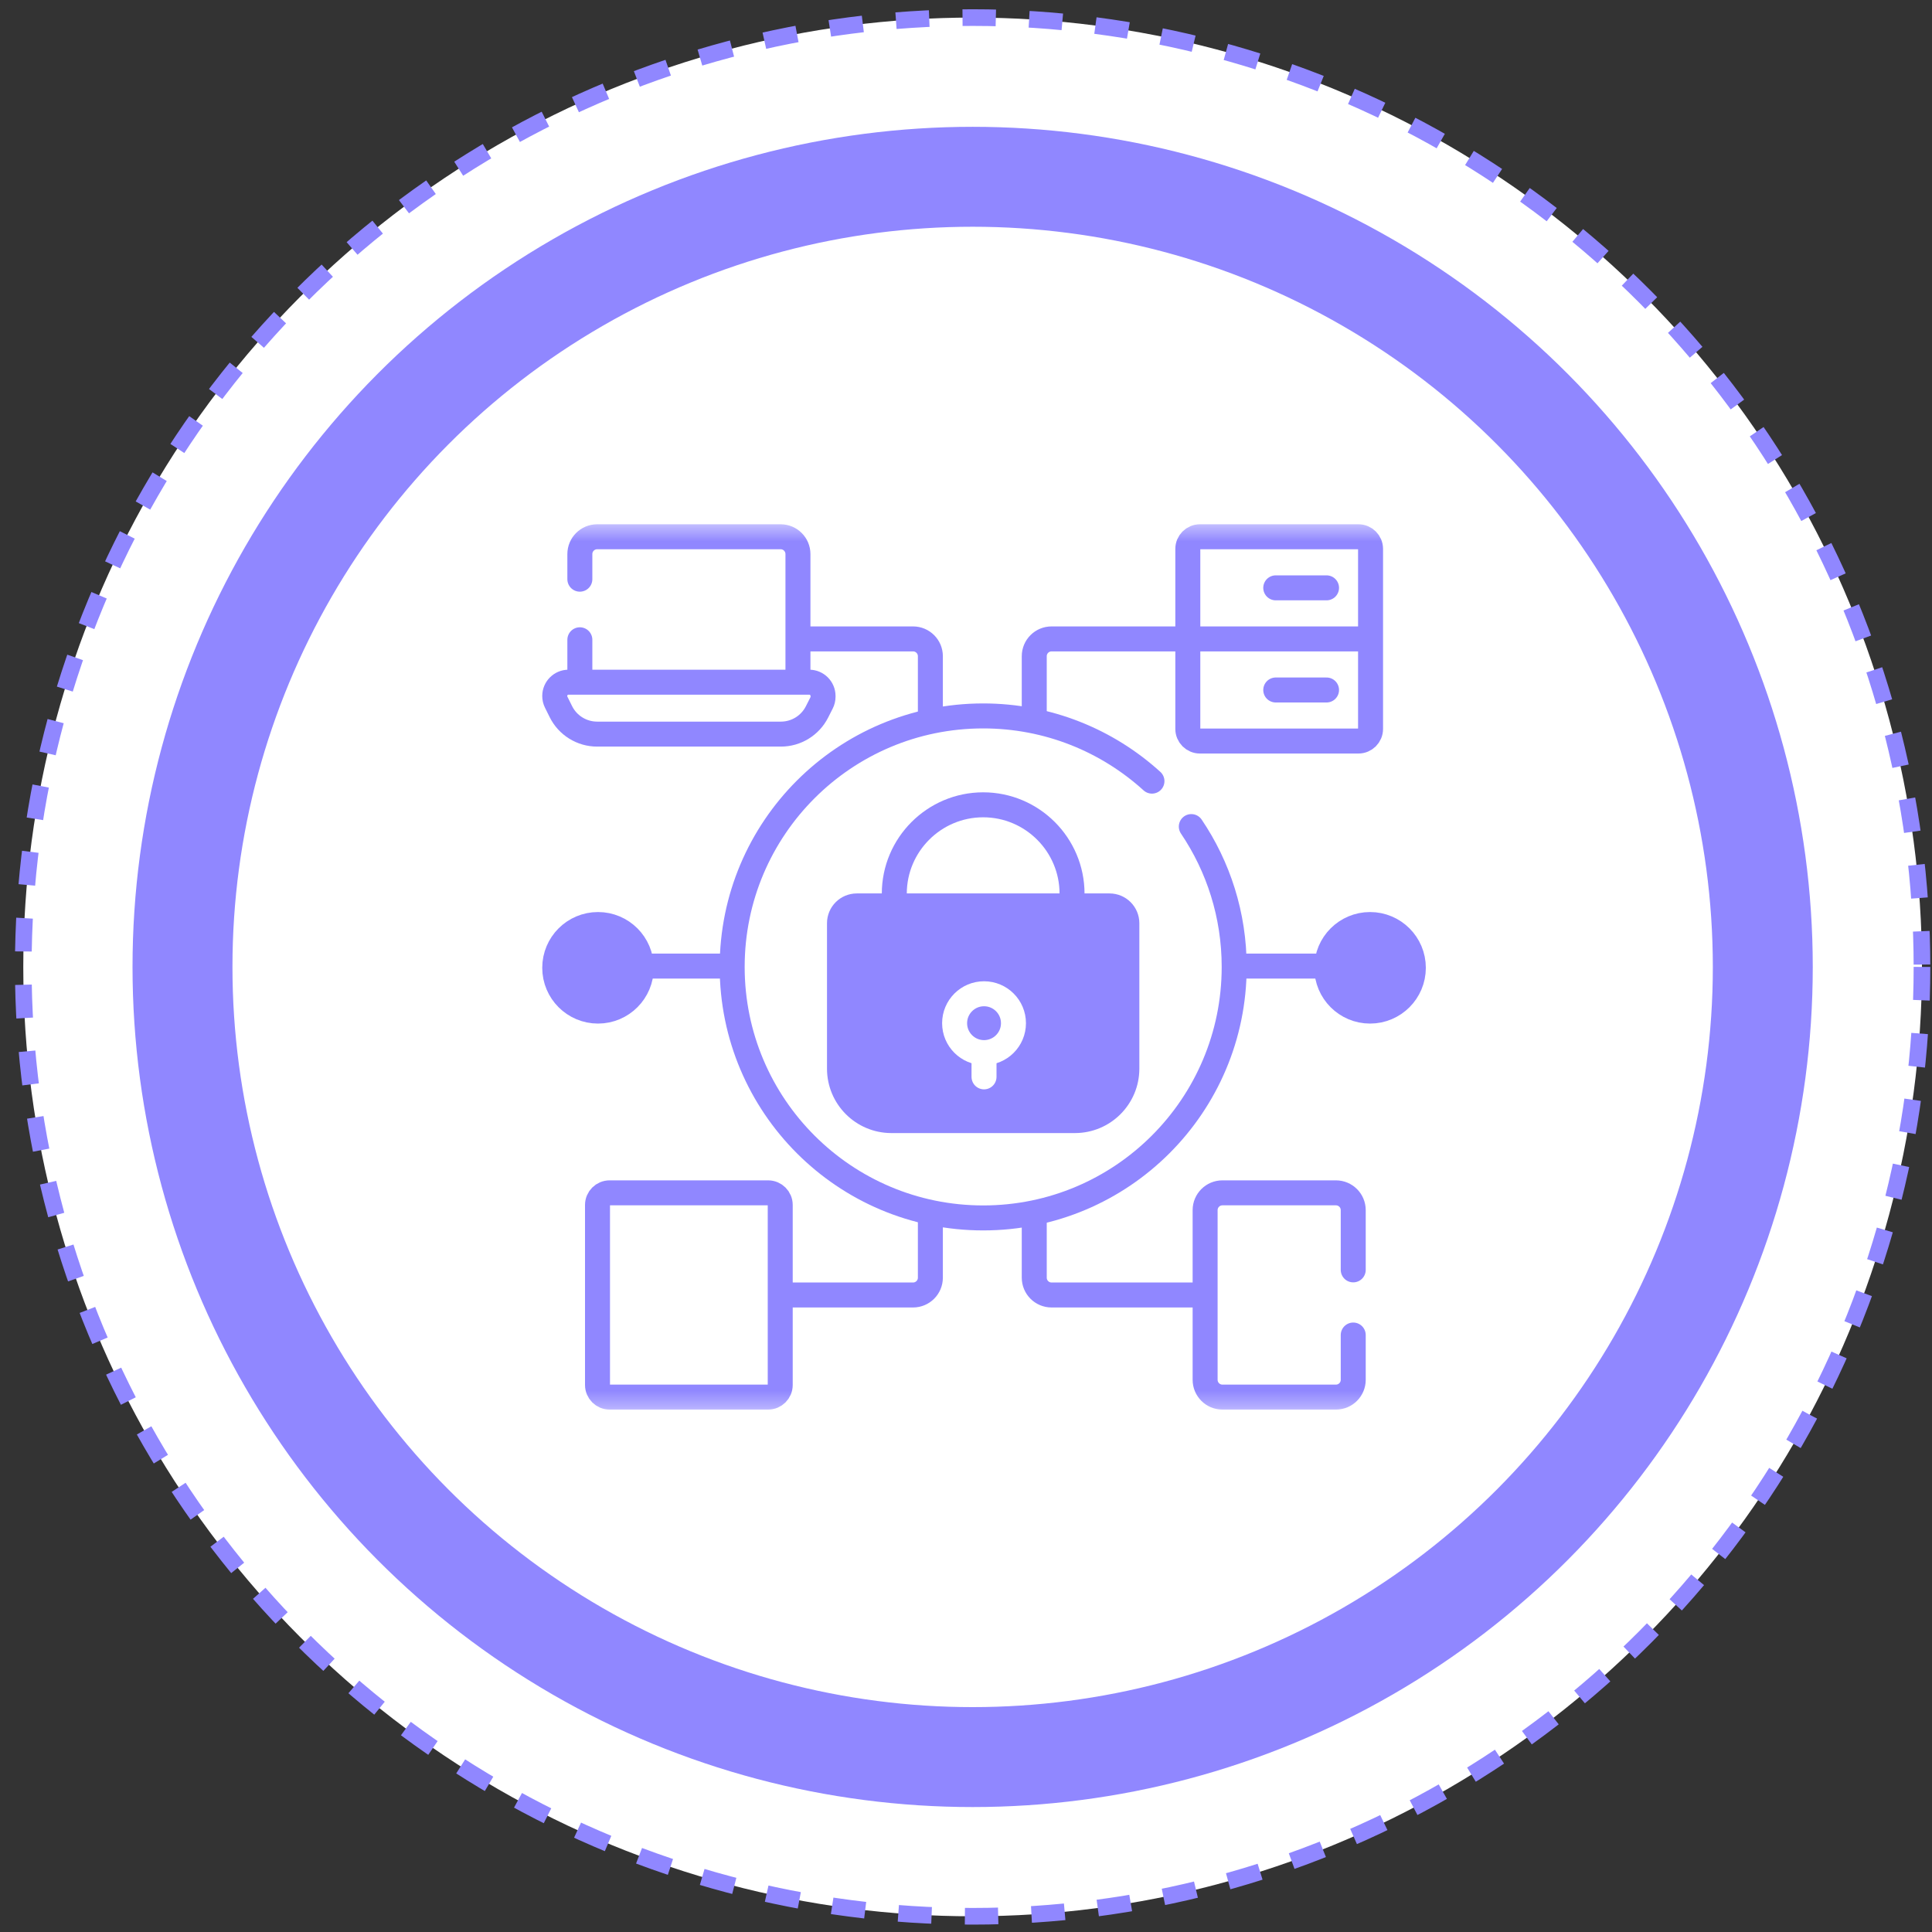 <svg xmlns="http://www.w3.org/2000/svg" width="116" height="116" viewBox="0 0 116 116" fill="none"><rect x="0" y="0" width="116" height="116" fill="#333333" stroke="none"/><circle cx="58.398" cy="58.056" r="57" fill="white" stroke="#9087FF" stroke-dasharray="2 2"></circle><circle cx="58.399" cy="58.056" r="47.442" fill="white" stroke="#9087FF" stroke-width="6"></circle><mask id="mask0_502_2020" style="mask-type:luminance" maskUnits="userSpaceOnUse" x="31" y="31" width="57" height="54"><path d="M31.443 31.449H87.353V84.664H31.443V31.449Z" fill="white"></path></mask><g mask="url(#mask0_502_2020)"><path d="M34.815 38.413V40.855" stroke="#9087FF" stroke-width="1.5" stroke-miterlimit="10" stroke-linecap="round" stroke-linejoin="round"></path><path d="M47.91 40.855V33.268C47.91 32.694 47.445 32.228 46.871 32.228H35.854C35.28 32.228 34.815 32.694 34.815 33.268V34.775" stroke="#9087FF" stroke-width="1.5" stroke-miterlimit="10" stroke-linecap="round" stroke-linejoin="round"></path><path d="M49.053 42.747C48.638 43.563 47.801 44.077 46.886 44.077H46.87H35.853C34.93 44.077 34.087 43.554 33.676 42.727L33.393 42.157C33.336 42.043 33.307 41.916 33.307 41.788C33.307 41.33 33.678 40.959 34.136 40.959H48.587C49.045 40.959 49.417 41.33 49.417 41.788V41.832C49.417 41.962 49.386 42.091 49.327 42.207L49.053 42.747Z" stroke="#9087FF" stroke-width="1.5" stroke-miterlimit="10" stroke-linecap="round" stroke-linejoin="round"></path><path d="M81.25 80.157V82.845C81.25 83.419 80.785 83.884 80.211 83.884H73.397C72.823 83.884 72.357 83.419 72.357 82.845V72.659C72.357 72.085 72.823 71.62 73.397 71.62H80.211C80.785 71.62 81.25 72.085 81.25 72.659V76.245" stroke="#9087FF" stroke-width="1.5" stroke-miterlimit="10" stroke-linecap="round" stroke-linejoin="round"></path><path d="M81.562 44.493H72.046C71.644 44.493 71.318 44.167 71.318 43.765V32.956C71.318 32.554 71.644 32.228 72.046 32.228H81.562C81.964 32.228 82.29 32.554 82.29 32.956V43.765C82.29 44.167 81.964 44.493 81.562 44.493Z" stroke="#9087FF" stroke-width="1.5" stroke-miterlimit="10" stroke-linecap="round" stroke-linejoin="round"></path><path d="M71.422 38.361H82.185" stroke="#9087FF" stroke-width="1.5" stroke-miterlimit="10" stroke-linecap="round" stroke-linejoin="round"></path><path d="M79.647 35.295H76.598" stroke="#9087FF" stroke-width="1.5" stroke-miterlimit="10" stroke-linecap="round" stroke-linejoin="round"></path><path d="M79.647 41.428H76.598" stroke="#9087FF" stroke-width="1.5" stroke-miterlimit="10" stroke-linecap="round" stroke-linejoin="round"></path><path d="M46.119 83.884H36.602C36.201 83.884 35.875 83.558 35.875 83.156V72.347C35.875 71.945 36.201 71.62 36.602 71.62H46.119C46.521 71.62 46.846 71.945 46.846 72.347V83.156C46.846 83.558 46.521 83.884 46.119 83.884Z" stroke="#9087FF" stroke-width="1.5" stroke-miterlimit="10" stroke-linecap="round" stroke-linejoin="round"></path><path d="M71.528 49.629C73.153 52.035 74.102 54.934 74.102 58.056C74.102 66.379 67.355 73.126 59.032 73.126C50.708 73.126 43.961 66.379 43.961 58.056C43.961 49.732 50.708 42.985 59.032 42.985C62.933 42.985 66.488 44.468 69.165 46.9" stroke="#9087FF" stroke-width="1.5" stroke-miterlimit="10" stroke-linecap="round" stroke-linejoin="round"></path><path d="M51.444 54.393H66.618C67.192 54.393 67.658 54.858 67.658 55.432V64.163C67.658 65.885 66.261 67.281 64.54 67.281H53.522C51.8 67.281 50.404 65.885 50.404 64.163V55.432C50.404 54.858 50.87 54.393 51.444 54.393Z" fill="#9087FF" stroke="#9087FF" stroke-width="1.5" stroke-miterlimit="10" stroke-linecap="round" stroke-linejoin="round"></path><path d="M64.367 53.901V53.658C64.367 50.716 61.974 48.322 59.031 48.322C56.089 48.322 53.695 50.716 53.695 53.658V53.901" stroke="#9087FF" stroke-width="1.5" stroke-miterlimit="10" stroke-linecap="round" stroke-linejoin="round"></path><path d="M60.85 61.434C60.85 60.458 60.059 59.667 59.083 59.667C58.108 59.667 57.316 60.458 57.316 61.434C57.316 62.41 58.108 63.201 59.083 63.201C60.059 63.201 60.85 62.41 60.85 61.434Z" stroke="white" stroke-width="1.5" stroke-miterlimit="10" stroke-linecap="round" stroke-linejoin="round"></path><path d="M59.082 64.656V63.305" stroke="white" stroke-width="1.5" stroke-miterlimit="10" stroke-linecap="round" stroke-linejoin="round"></path><path d="M55.861 73.284V76.713C55.861 77.287 55.396 77.753 54.822 77.753H46.975" stroke="#9087FF" stroke-width="1.5" stroke-miterlimit="10" stroke-linecap="round" stroke-linejoin="round"></path><path d="M62.098 73.284V76.713C62.098 77.287 62.563 77.753 63.137 77.753H72.283" stroke="#9087FF" stroke-width="1.5" stroke-miterlimit="10" stroke-linecap="round" stroke-linejoin="round"></path><path d="M55.861 42.83V39.4C55.861 38.826 55.395 38.361 54.821 38.361H48.014" stroke="#9087FF" stroke-width="1.5" stroke-miterlimit="10" stroke-linecap="round" stroke-linejoin="round"></path><path d="M62.098 42.83V39.4C62.098 38.826 62.563 38.361 63.137 38.361H71.14" stroke="#9087FF" stroke-width="1.5" stroke-miterlimit="10" stroke-linecap="round" stroke-linejoin="round"></path><path d="M79.662 58.108C79.662 56.673 80.826 55.51 82.26 55.51C83.695 55.51 84.859 56.673 84.859 58.108C84.859 59.543 83.695 60.707 82.26 60.707C80.826 60.707 79.662 59.543 79.662 58.108Z" fill="#9087FF" stroke="#9087FF" stroke-width="1.5" stroke-miterlimit="10" stroke-linecap="round" stroke-linejoin="round"></path><path d="M33.307 58.108C33.307 56.673 34.47 55.51 35.905 55.51C37.34 55.51 38.503 56.673 38.503 58.108C38.503 59.543 37.34 60.707 35.905 60.707C34.47 60.707 33.307 59.543 33.307 58.108Z" fill="#9087FF" stroke="#9087FF" stroke-width="1.5" stroke-miterlimit="10" stroke-linecap="round" stroke-linejoin="round"></path><path d="M43.805 58.004H38.504" stroke="#9087FF" stroke-width="1.5" stroke-miterlimit="10" stroke-linecap="round" stroke-linejoin="round"></path><path d="M79.558 58.004H74.258" stroke="#9087FF" stroke-width="1.5" stroke-miterlimit="10" stroke-linecap="round" stroke-linejoin="round"></path></g></svg>